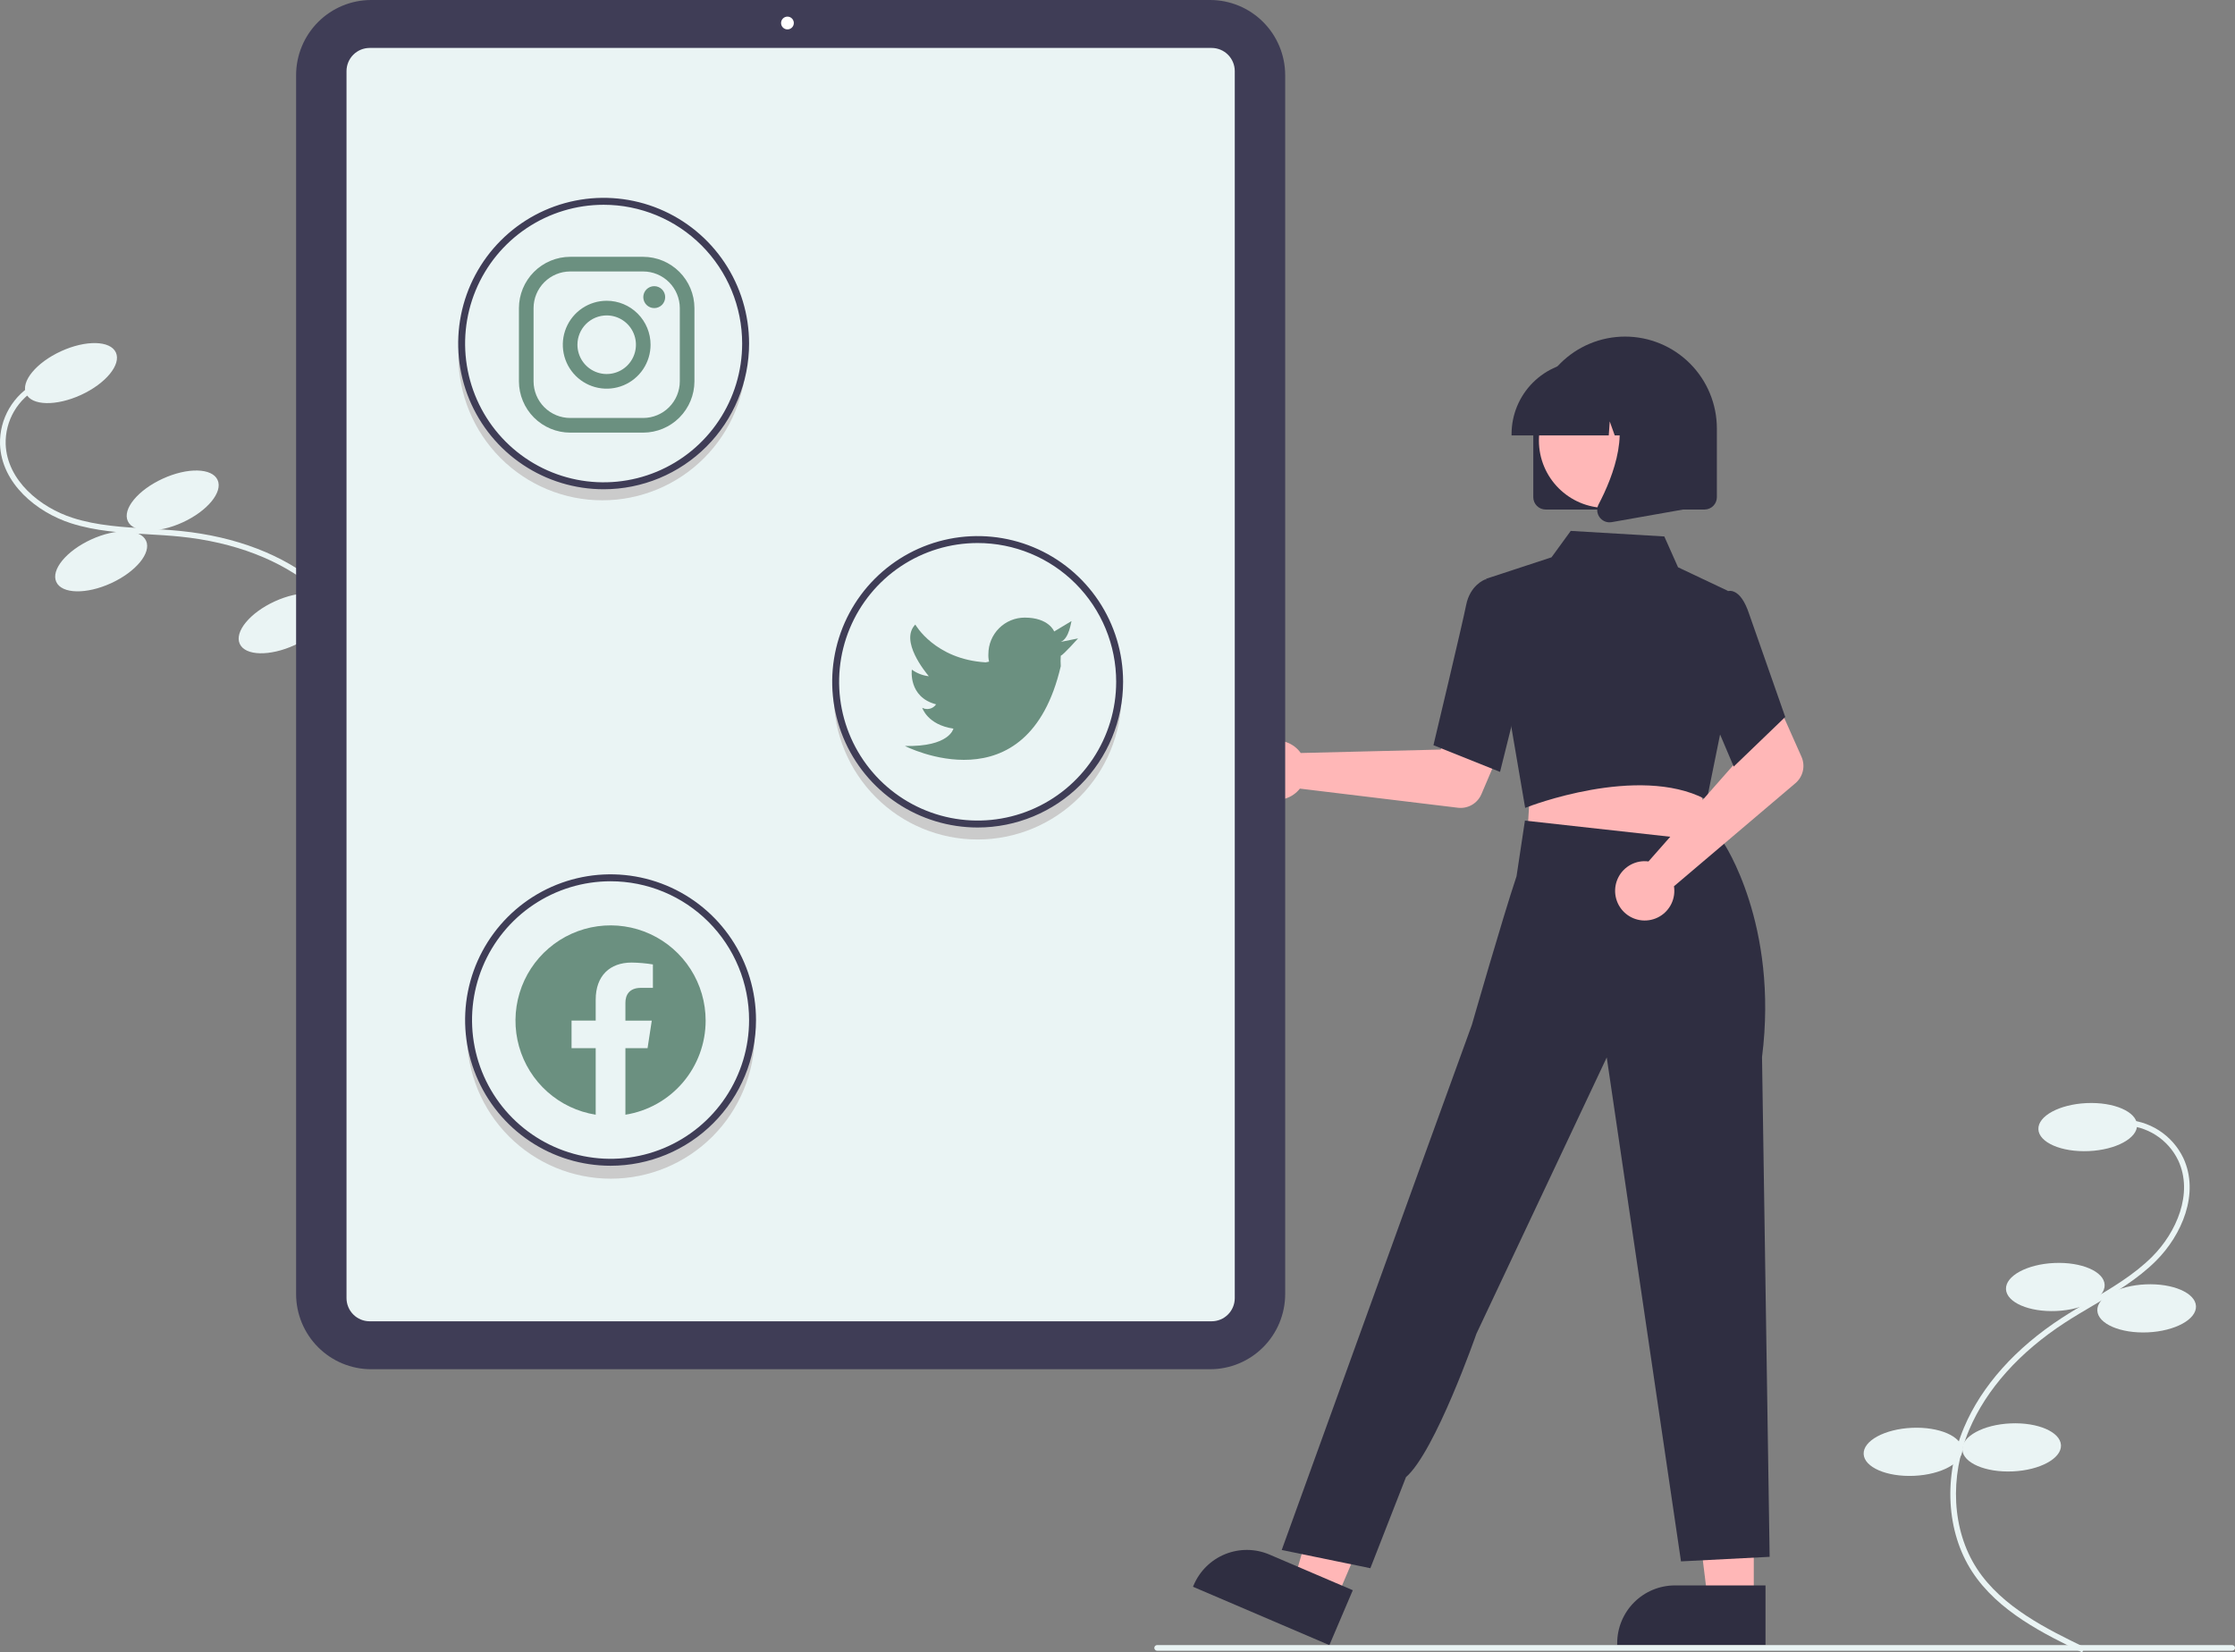 <svg width="518" height="383" viewBox="0 0 518 383" fill="none" xmlns="http://www.w3.org/2000/svg">
<rect x="0" y="0" width="518" height="383" fill="#808080" stroke="none"/>
<g clip-path="url(#clip0_1_2)">
<path d="M73.093 194.213L72.048 193.424C77.753 185.837 84.853 176.395 85.947 165.742C87.025 155.242 82 143.959 72.832 136.298C65.03 129.778 54.289 125.658 41.771 124.382C39.302 124.13 36.763 123.983 34.308 123.84C28.374 123.496 22.237 123.139 16.465 121.287C8.515 118.736 0.342 112.085 0.004 102.976C-0.073 100.055 0.669 97.17 2.146 94.65C3.623 92.13 5.776 90.075 8.36 88.718L8.97 89.877C6.603 91.119 4.63 93.001 3.277 95.31C1.923 97.618 1.242 100.261 1.312 102.937C1.626 111.402 9.349 117.628 16.864 120.039C22.478 121.84 28.531 122.192 34.384 122.532C36.853 122.675 39.406 122.824 41.904 123.078C54.682 124.381 65.667 128.604 73.67 135.292C83.167 143.229 88.37 154.948 87.248 165.877C86.117 176.891 78.895 186.496 73.093 194.213Z" fill="#EAF4F4"/>
<path d="M18.767 91.54C24.513 88.903 28.136 84.499 26.857 81.703C25.579 78.907 19.884 78.777 14.138 81.413C8.391 84.05 4.769 88.454 6.047 91.25C7.325 94.046 13.02 94.176 18.767 91.54Z" fill="#EAF4F4"/>
<path d="M42.339 121.078C48.085 118.442 51.708 114.038 50.429 111.241C49.151 108.445 43.456 108.315 37.71 110.952C31.963 113.588 28.341 117.992 29.619 120.789C30.897 123.585 36.592 123.715 42.339 121.078Z" fill="#EAF4F4"/>
<path d="M25.762 135.168C31.509 132.532 35.131 128.128 33.853 125.331C32.575 122.535 26.88 122.405 21.134 125.042C15.387 127.678 11.764 132.082 13.043 134.879C14.321 137.675 20.016 137.805 25.762 135.168Z" fill="#EAF4F4"/>
<path d="M68.289 149.526C74.036 146.889 77.658 142.485 76.38 139.689C75.102 136.893 69.407 136.763 63.66 139.399C57.913 142.036 54.291 146.44 55.569 149.236C56.847 152.032 62.542 152.162 68.289 149.526Z" fill="#EAF4F4"/>
<path d="M89.1 139.978C94.846 137.342 98.469 132.938 97.19 130.142C95.912 127.345 90.217 127.216 84.471 129.852C78.724 132.488 75.102 136.892 76.38 139.689C77.658 142.485 83.353 142.615 89.1 139.978Z" fill="#F1F1F1"/>
<path d="M482.575 383L483.145 381.821C474.611 377.68 463.99 372.527 458.162 363.551C452.417 354.701 451.746 342.365 456.411 331.356C460.381 321.986 468.059 313.407 478.614 306.546C480.697 305.193 482.888 303.9 485.007 302.65C490.13 299.629 495.427 296.505 499.718 292.217C505.628 286.312 509.869 276.656 506.018 268.397C504.755 265.763 502.78 263.536 500.318 261.969C497.855 260.402 495.003 259.559 492.086 259.534L492.071 260.844C494.743 260.867 497.356 261.639 499.612 263.073C501.869 264.508 503.679 266.547 504.837 268.96C508.415 276.635 504.381 285.707 498.794 291.29C494.621 295.46 489.396 298.541 484.344 301.521C482.212 302.778 480.008 304.078 477.902 305.447C467.127 312.451 459.279 321.233 455.207 330.844C450.375 342.249 451.087 355.055 457.066 364.265C463.093 373.547 473.895 378.789 482.575 383Z" fill="#EAF4F4"/>
<path d="M484.113 266.804C490.427 266.521 495.435 263.801 495.298 260.729C495.16 257.656 489.93 255.395 483.616 255.678C477.302 255.961 472.294 258.681 472.432 261.754C472.569 264.826 477.799 267.088 484.113 266.804Z" fill="#EAF4F4"/>
<path d="M476.604 303.866C482.918 303.583 487.925 300.863 487.788 297.791C487.651 294.718 482.421 292.457 476.107 292.74C469.793 293.023 464.785 295.743 464.922 298.816C465.06 301.888 470.29 304.15 476.604 303.866Z" fill="#EAF4F4"/>
<path d="M497.773 308.82C504.087 308.537 509.095 305.816 508.957 302.744C508.82 299.671 503.59 297.41 497.276 297.693C490.962 297.976 485.954 300.697 486.092 303.769C486.229 306.842 491.459 309.103 497.773 308.82Z" fill="#EAF4F4"/>
<path d="M466.481 341.046C472.796 340.763 477.803 338.042 477.666 334.97C477.529 331.897 472.299 329.636 465.984 329.919C459.67 330.202 454.663 332.923 454.8 335.995C454.937 339.067 460.167 341.329 466.481 341.046Z" fill="#EAF4F4"/>
<path d="M443.616 342.071C449.93 341.788 454.937 339.068 454.8 335.995C454.663 332.923 449.433 330.661 443.118 330.944C436.804 331.227 431.797 333.948 431.934 337.02C432.071 340.093 437.301 342.354 443.616 342.071Z" fill="#EAF4F4"/>
<path d="M300.776 173.697C301.029 173.957 301.26 174.237 301.468 174.533L333.891 173.738L337.673 166.814L348.85 171.167L343.344 184.077C342.899 185.12 342.128 185.99 341.147 186.557C340.167 187.124 339.029 187.357 337.905 187.221L301.274 182.788C300.41 183.883 299.233 184.69 297.9 185.099C296.568 185.509 295.142 185.502 293.813 185.081C292.484 184.659 291.315 183.842 290.461 182.738C289.607 181.634 289.109 180.296 289.033 178.901C288.956 177.507 289.305 176.122 290.034 174.931C290.762 173.741 291.835 172.8 293.11 172.235C294.385 171.67 295.801 171.508 297.171 171.769C298.54 172.03 299.798 172.703 300.776 173.697Z" fill="#FFB7B7"/>
<path d="M406.469 370.961L395.808 370.96L390.737 329.765L406.471 329.766L406.469 370.961Z" fill="#FFB7B7"/>
<path d="M409.188 381.313L374.813 381.312V380.876C374.813 377.321 376.223 373.912 378.732 371.399C381.241 368.885 384.644 367.473 388.193 367.473H388.193L409.188 367.473L409.188 381.313Z" fill="#2F2E41"/>
<path d="M309.665 370.723L299.862 366.527L311.351 326.648L325.82 332.841L309.665 370.723Z" fill="#FFB7B7"/>
<path d="M308.106 381.313L276.496 367.784L276.666 367.384C278.061 364.115 280.694 361.534 283.987 360.21C287.28 358.886 290.963 358.927 294.226 360.323L294.227 360.323L313.534 368.586L308.106 381.313Z" fill="#2F2E41"/>
<path d="M354.65 182.622L353.879 195.136L376.414 197.552L399.992 200.08L393.053 181.076L354.65 182.622Z" fill="#FFB7B7"/>
<path d="M353.484 187.26L344.416 134.159L359.589 129.177L364.046 123.054L385.732 124.34L388.916 131.485L400.48 136.959L398.703 170.023L395.584 185.402L395.2 185.203C379.566 177.093 354.114 187.011 353.859 187.112L353.484 187.26Z" fill="#2F2E41"/>
<path d="M347.66 178.913L332.227 172.727L332.292 172.452C332.359 172.175 338.927 144.675 339.8 140.256C340.708 135.652 344.028 134.379 344.169 134.327L344.272 134.289L350.38 136.151L353.062 157.267L347.66 178.913Z" fill="#2F2E41"/>
<path d="M317.606 363.483L297.061 359.261L329.897 268.49L341.135 237.529C341.135 237.529 348.263 212.704 351.484 203.098L353.427 190.208L399.433 195.309C399.433 195.309 412.282 214.214 408.379 245.028L410.144 360.844L389.6 361.9L372.391 245.093L342.189 309.126C342.189 309.126 332.67 336.451 325.859 342.373L317.606 363.483Z" fill="#2F2E41"/>
<path d="M380.983 199.608C381.345 199.599 381.707 199.619 382.066 199.668L403.528 175.309L401.032 167.822L411.817 162.571L417.523 175.394C417.984 176.43 418.097 177.588 417.845 178.694C417.593 179.799 416.99 180.793 416.126 181.527L387.975 205.423C388.19 206.803 387.98 208.216 387.374 209.473C386.768 210.731 385.794 211.774 384.581 212.463C383.369 213.152 381.976 213.456 380.587 213.333C379.199 213.209 377.88 212.666 376.808 211.774C375.735 210.882 374.959 209.684 374.583 208.339C374.206 206.994 374.248 205.566 374.701 204.246C375.154 202.925 375.998 201.774 377.12 200.946C378.243 200.117 379.59 199.651 380.983 199.608Z" fill="#FFB7B7"/>
<path d="M401.815 177.679L392.862 156.581L396.354 141.886L400.116 137.124C400.392 137.006 400.689 136.946 400.989 136.949C401.288 136.952 401.584 137.017 401.858 137.14C403.245 137.699 404.427 139.414 405.37 142.237L413.76 166.18L401.815 177.679Z" fill="#2F2E41"/>
<path d="M355.365 115.236V99.33C355.365 93.678 357.606 88.256 361.596 84.259C365.586 80.262 370.997 78.016 376.64 78.016C382.282 78.016 387.694 80.262 391.684 84.259C395.674 88.256 397.915 93.678 397.915 99.33V115.236C397.914 115.995 397.613 116.723 397.077 117.26C396.541 117.797 395.815 118.099 395.057 118.099H358.222C357.465 118.099 356.738 117.797 356.203 117.26C355.667 116.723 355.365 115.995 355.365 115.236Z" fill="#2F2E41"/>
<path d="M372.268 117.729C380.883 117.729 387.866 110.733 387.866 102.102C387.866 93.472 380.883 86.476 372.268 86.476C363.653 86.476 356.67 93.472 356.67 102.102C356.67 110.733 363.653 117.729 372.268 117.729Z" fill="#FFB7B7"/>
<path d="M350.331 100.603C350.336 96.133 352.111 91.847 355.266 88.686C358.421 85.526 362.699 83.748 367.161 83.743H370.337C374.798 83.748 379.076 85.526 382.231 88.686C385.386 91.847 387.161 96.133 387.166 100.603V100.921H380.455L378.167 94.5L377.709 100.921H374.241L373.086 97.681L372.855 100.921H350.331V100.603Z" fill="#2F2E41"/>
<path d="M370.733 119.888C370.418 119.461 370.23 118.953 370.19 118.423C370.15 117.893 370.261 117.363 370.509 116.893C373.874 110.481 378.586 98.633 372.332 91.326L371.882 90.801H390.038V118.109L373.545 121.024C373.378 121.053 373.209 121.068 373.039 121.068C372.589 121.068 372.145 120.961 371.744 120.756C371.343 120.551 370.997 120.253 370.733 119.888Z" fill="#2F2E41"/>
<path d="M280.478 317.365H86.012C81.403 317.36 76.984 315.523 73.724 312.258C70.465 308.993 68.632 304.566 68.627 299.949V17.417C68.632 12.799 70.465 8.372 73.724 5.107C76.984 1.842 81.403 0.005 86.012 0H280.478C285.087 0.005 289.506 1.842 292.765 5.107C296.024 8.372 297.857 12.799 297.863 17.417V299.949C297.857 304.566 296.024 308.993 292.765 312.258C289.506 315.523 285.087 317.36 280.478 317.365Z" fill="#3F3D56"/>
<path d="M280.82 306.253H85.669C84.249 306.251 82.886 305.685 81.882 304.679C80.877 303.672 80.312 302.308 80.31 300.884V16.481C80.312 15.058 80.877 13.693 81.882 12.687C82.886 11.68 84.249 11.114 85.669 11.112H280.82C282.241 11.114 283.603 11.68 284.607 12.687C285.612 13.693 286.177 15.058 286.179 16.481V300.884C286.177 302.308 285.612 303.672 284.607 304.679C283.603 305.685 282.241 306.251 280.82 306.253Z" fill="#EAF4F4"/>
<path d="M182.505 6.816C183.322 6.816 183.984 6.152 183.984 5.334C183.984 4.516 183.322 3.852 182.505 3.852C181.688 3.852 181.026 4.516 181.026 5.334C181.026 6.152 181.688 6.816 182.505 6.816Z" fill="white"/>
<path d="M226.576 191.305C218.014 191.305 209.78 188.005 203.579 182.09C197.378 176.175 193.685 168.098 193.265 159.53C193.239 160.073 193.224 160.619 193.224 161.168C193.224 170.03 196.738 178.528 202.993 184.794C209.248 191.06 217.731 194.581 226.576 194.581C235.422 194.581 243.905 191.06 250.16 184.794C256.415 178.528 259.929 170.03 259.929 161.168C259.929 160.619 259.913 160.073 259.887 159.53C259.468 168.098 255.775 176.175 249.574 182.09C243.373 188.005 235.139 191.305 226.576 191.305Z" fill="#CBCBCB"/>
<path d="M139.599 112.686C131.037 112.686 122.802 109.387 116.601 103.472C110.4 97.557 106.708 89.479 106.288 80.912C106.262 81.454 106.247 82 106.247 82.549C106.247 91.411 109.761 99.91 116.015 106.176C122.27 112.442 130.753 115.962 139.599 115.962C148.445 115.962 156.928 112.442 163.183 106.176C169.437 99.91 172.951 91.411 172.951 82.549C172.951 82 172.936 81.454 172.91 80.912C172.49 89.479 168.798 97.557 162.597 103.472C156.396 109.387 148.161 112.686 139.599 112.686Z" fill="#CBCBCB"/>
<path d="M141.561 269.924C132.999 269.923 124.764 266.624 118.563 260.709C112.362 254.794 108.67 246.716 108.25 238.149C108.224 238.691 108.209 239.237 108.209 239.786C108.209 248.648 111.723 257.147 117.977 263.413C124.232 269.679 132.715 273.199 141.561 273.199C150.407 273.199 158.89 269.679 165.145 263.413C171.399 257.147 174.913 248.648 174.913 239.786C174.913 239.237 174.898 238.691 174.872 238.149C174.452 246.716 170.759 254.794 164.559 260.709C158.358 266.624 150.123 269.923 141.561 269.924Z" fill="#CBCBCB"/>
<path d="M226.587 191.8C219.92 191.8 213.402 189.819 207.858 186.108C202.315 182.397 197.994 177.123 195.442 170.952C192.891 164.78 192.223 157.99 193.524 151.439C194.825 144.888 198.035 138.87 202.75 134.147C207.464 129.424 213.471 126.207 220.01 124.904C226.55 123.601 233.328 124.27 239.488 126.826C245.648 129.382 250.912 133.711 254.617 139.265C258.321 144.819 260.298 151.348 260.298 158.028C260.298 166.984 256.746 175.575 250.424 181.908C244.102 188.242 235.528 191.8 226.587 191.8ZM226.587 125.864C220.237 125.864 214.03 127.75 208.75 131.284C203.47 134.818 199.355 139.842 196.925 145.719C194.495 151.596 193.86 158.063 195.098 164.302C196.337 170.542 199.395 176.273 203.885 180.771C208.375 185.269 214.096 188.332 220.324 189.573C226.551 190.814 233.007 190.178 238.873 187.743C244.74 185.309 249.754 181.186 253.282 175.897C256.81 170.608 258.693 164.389 258.693 158.028C258.693 153.804 257.862 149.621 256.249 145.719C254.635 141.817 252.27 138.271 249.289 135.284C246.308 132.297 242.769 129.928 238.873 128.312C234.978 126.696 230.803 125.864 226.587 125.864Z" fill="#3F3D56"/>
<path d="M245.85 148.779L249.864 147.975C249.864 147.975 246.493 151.754 245.85 151.995C245.791 152.798 245.791 153.604 245.85 154.407C238.145 187.536 209.732 172.902 209.732 172.902C220.086 173.143 220.969 168.881 220.969 168.881C214.949 167.997 213.745 164.056 213.745 164.056C214.285 164.342 214.911 164.418 215.504 164.269C216.096 164.121 216.613 163.759 216.955 163.252C210.454 161.564 211.337 155.211 211.337 155.211C212.496 156.05 213.85 156.576 215.27 156.739C214.548 155.855 208.447 148.537 212.14 144.758C212.14 144.758 216.634 152.799 228.433 153.523L229.236 153.362C229.099 152.783 229.045 152.187 229.075 151.593C229.075 149.354 229.963 147.206 231.544 145.623C233.124 144.039 235.268 143.15 237.503 143.15C243.121 143.15 244.325 146.366 244.325 146.366L248.339 143.954C248.258 143.954 247.857 147.975 245.85 148.779Z" fill="#6B9080"/>
<path d="M139.902 113.4C133.235 113.4 126.717 111.419 121.173 107.708C115.63 103.998 111.309 98.723 108.757 92.552C106.206 86.381 105.538 79.591 106.839 73.039C108.14 66.488 111.35 60.471 116.065 55.748C120.779 51.024 126.786 47.808 133.325 46.505C139.865 45.202 146.643 45.87 152.803 48.427C158.962 50.983 164.227 55.311 167.932 60.865C171.636 66.419 173.613 72.948 173.613 79.628C173.613 84.063 172.741 88.455 171.047 92.552C169.353 96.649 166.87 100.372 163.739 103.508C160.609 106.644 156.893 109.132 152.803 110.829C148.713 112.527 144.329 113.4 139.902 113.4ZM139.902 47.464C133.552 47.464 127.345 49.35 122.065 52.885C116.785 56.419 112.67 61.442 110.24 67.319C107.81 73.197 107.175 79.664 108.413 85.903C109.652 92.142 112.71 97.873 117.2 102.371C121.69 106.87 127.411 109.933 133.639 111.174C139.866 112.415 146.322 111.778 152.188 109.344C158.055 106.909 163.069 102.787 166.597 97.497C170.125 92.208 172.008 85.989 172.008 79.628C172.008 71.098 168.625 62.917 162.604 56.885C156.583 50.853 148.417 47.464 139.902 47.464Z" fill="#3F3D56"/>
<path d="M149.084 62.921C151.329 62.928 153.481 63.824 155.069 65.415C156.657 67.006 157.552 69.161 157.558 71.411V88.389C157.552 90.639 156.657 92.795 155.069 94.385C153.481 95.976 151.329 96.873 149.084 96.879H132.136C129.891 96.873 127.739 95.976 126.151 94.385C124.563 92.795 123.668 90.639 123.662 88.389V71.411C123.668 69.161 124.563 67.006 126.151 65.415C127.739 63.824 129.891 62.928 132.136 62.921H149.084ZM149.084 59.526H132.136C128.993 59.535 125.98 60.79 123.757 63.017C121.534 65.244 120.281 68.262 120.272 71.411V88.389C120.281 91.539 121.534 94.557 123.757 96.784C125.98 99.011 128.993 100.266 132.136 100.275H149.084C152.227 100.266 155.24 99.011 157.463 96.784C159.686 94.557 160.939 91.539 160.948 88.389V71.411C160.939 68.262 159.686 65.244 157.463 63.017C155.24 60.79 152.227 59.535 149.084 59.526Z" fill="#6B9080"/>
<path d="M151.626 71.411C150.953 71.41 150.309 71.141 149.835 70.664C149.36 70.187 149.094 69.54 149.094 68.867C149.095 68.193 149.363 67.548 149.838 67.072C150.314 66.596 150.959 66.328 151.631 66.328C152.304 66.328 152.948 66.596 153.424 67.072C153.9 67.548 154.167 68.193 154.168 68.867C154.169 69.54 153.903 70.187 153.428 70.664C152.953 71.141 152.309 71.41 151.637 71.411C151.633 71.411 151.629 71.411 151.626 71.411Z" fill="#6B9080"/>
<path d="M140.61 73.108C141.951 73.108 143.261 73.507 144.376 74.253C145.491 74.999 146.36 76.06 146.873 77.301C147.386 78.542 147.521 79.908 147.259 81.225C146.997 82.543 146.352 83.753 145.404 84.703C144.456 85.653 143.248 86.299 141.932 86.562C140.617 86.824 139.254 86.689 138.015 86.175C136.777 85.661 135.718 84.79 134.973 83.674C134.228 82.557 133.83 81.243 133.83 79.9C133.83 79.008 134.006 78.125 134.346 77.301C134.687 76.477 135.186 75.728 135.816 75.098C136.445 74.467 137.193 73.967 138.015 73.625C138.838 73.284 139.72 73.108 140.61 73.108ZM140.61 69.713C138.599 69.713 136.633 70.31 134.96 71.43C133.288 72.549 131.985 74.14 131.215 76.002C130.445 77.863 130.244 79.912 130.636 81.888C131.029 83.864 131.997 85.679 133.419 87.104C134.841 88.528 136.653 89.499 138.626 89.892C140.598 90.285 142.643 90.083 144.501 89.312C146.359 88.541 147.947 87.235 149.065 85.56C150.182 83.885 150.779 81.915 150.779 79.9C150.779 77.198 149.707 74.607 147.8 72.697C145.893 70.786 143.307 69.713 140.61 69.713Z" fill="#6B9080"/>
<path d="M141.507 270.199C134.84 270.199 128.322 268.218 122.779 264.508C117.235 260.797 112.914 255.522 110.363 249.351C107.811 243.18 107.144 236.39 108.444 229.838C109.745 223.287 112.956 217.27 117.67 212.547C122.385 207.823 128.392 204.607 134.931 203.304C141.47 202.001 148.248 202.67 154.408 205.226C160.568 207.782 165.833 212.11 169.537 217.664C173.241 223.218 175.218 229.748 175.218 236.427C175.218 245.384 171.667 253.974 165.345 260.308C159.023 266.641 150.448 270.199 141.507 270.199ZM141.507 204.263C135.158 204.263 128.95 206.15 123.671 209.684C118.391 213.218 114.276 218.241 111.846 224.118C109.416 229.996 108.78 236.463 110.019 242.702C111.258 248.941 114.315 254.672 118.805 259.17C123.295 263.669 129.016 266.732 135.244 267.973C141.472 269.214 147.927 268.577 153.794 266.143C159.66 263.708 164.674 259.586 168.202 254.296C171.73 249.007 173.613 242.788 173.613 236.427C173.613 232.203 172.783 228.021 171.169 224.118C169.556 220.216 167.191 216.67 164.21 213.684C161.228 210.697 157.689 208.328 153.794 206.711C149.899 205.095 145.724 204.263 141.507 204.263Z" fill="#3F3D56"/>
<path fill-rule="evenodd" clip-rule="evenodd" d="M163.545 236.56C163.544 232.341 162.337 228.21 160.065 224.657C157.794 221.105 154.555 218.278 150.73 216.512C146.905 214.747 142.655 214.116 138.484 214.695C134.312 215.274 130.394 217.038 127.192 219.779C123.99 222.519 121.639 226.121 120.418 230.159C119.196 234.196 119.155 238.5 120.298 242.56C121.442 246.621 123.724 250.268 126.872 253.07C130.021 255.871 133.904 257.711 138.064 258.37V242.943H132.467V236.56H138.064V231.695C138.064 226.163 141.355 223.104 146.388 223.104C148.041 223.127 149.69 223.272 151.322 223.536V228.97H148.542C145.806 228.97 144.95 230.671 144.95 232.419V236.561H151.061L150.085 242.944H144.95V258.372C150.134 257.549 154.855 254.901 158.264 250.902C161.672 246.904 163.545 241.818 163.545 236.56Z" fill="#6B9080"/>
<path d="M517.346 382.61H268.185C268.012 382.61 267.846 382.541 267.723 382.418C267.6 382.295 267.531 382.129 267.531 381.955C267.531 381.781 267.6 381.614 267.723 381.492C267.846 381.369 268.012 381.3 268.185 381.3H517.346C517.52 381.3 517.686 381.369 517.808 381.492C517.931 381.614 518 381.781 518 381.955C518 382.129 517.931 382.295 517.808 382.418C517.686 382.541 517.52 382.61 517.346 382.61Z" fill="#EAF4F4"/>
</g>
<defs>
<clipPath id="clip0_1_2">
<rect width="518" height="383" fill="white"/>
</clipPath>
</defs>
</svg>
